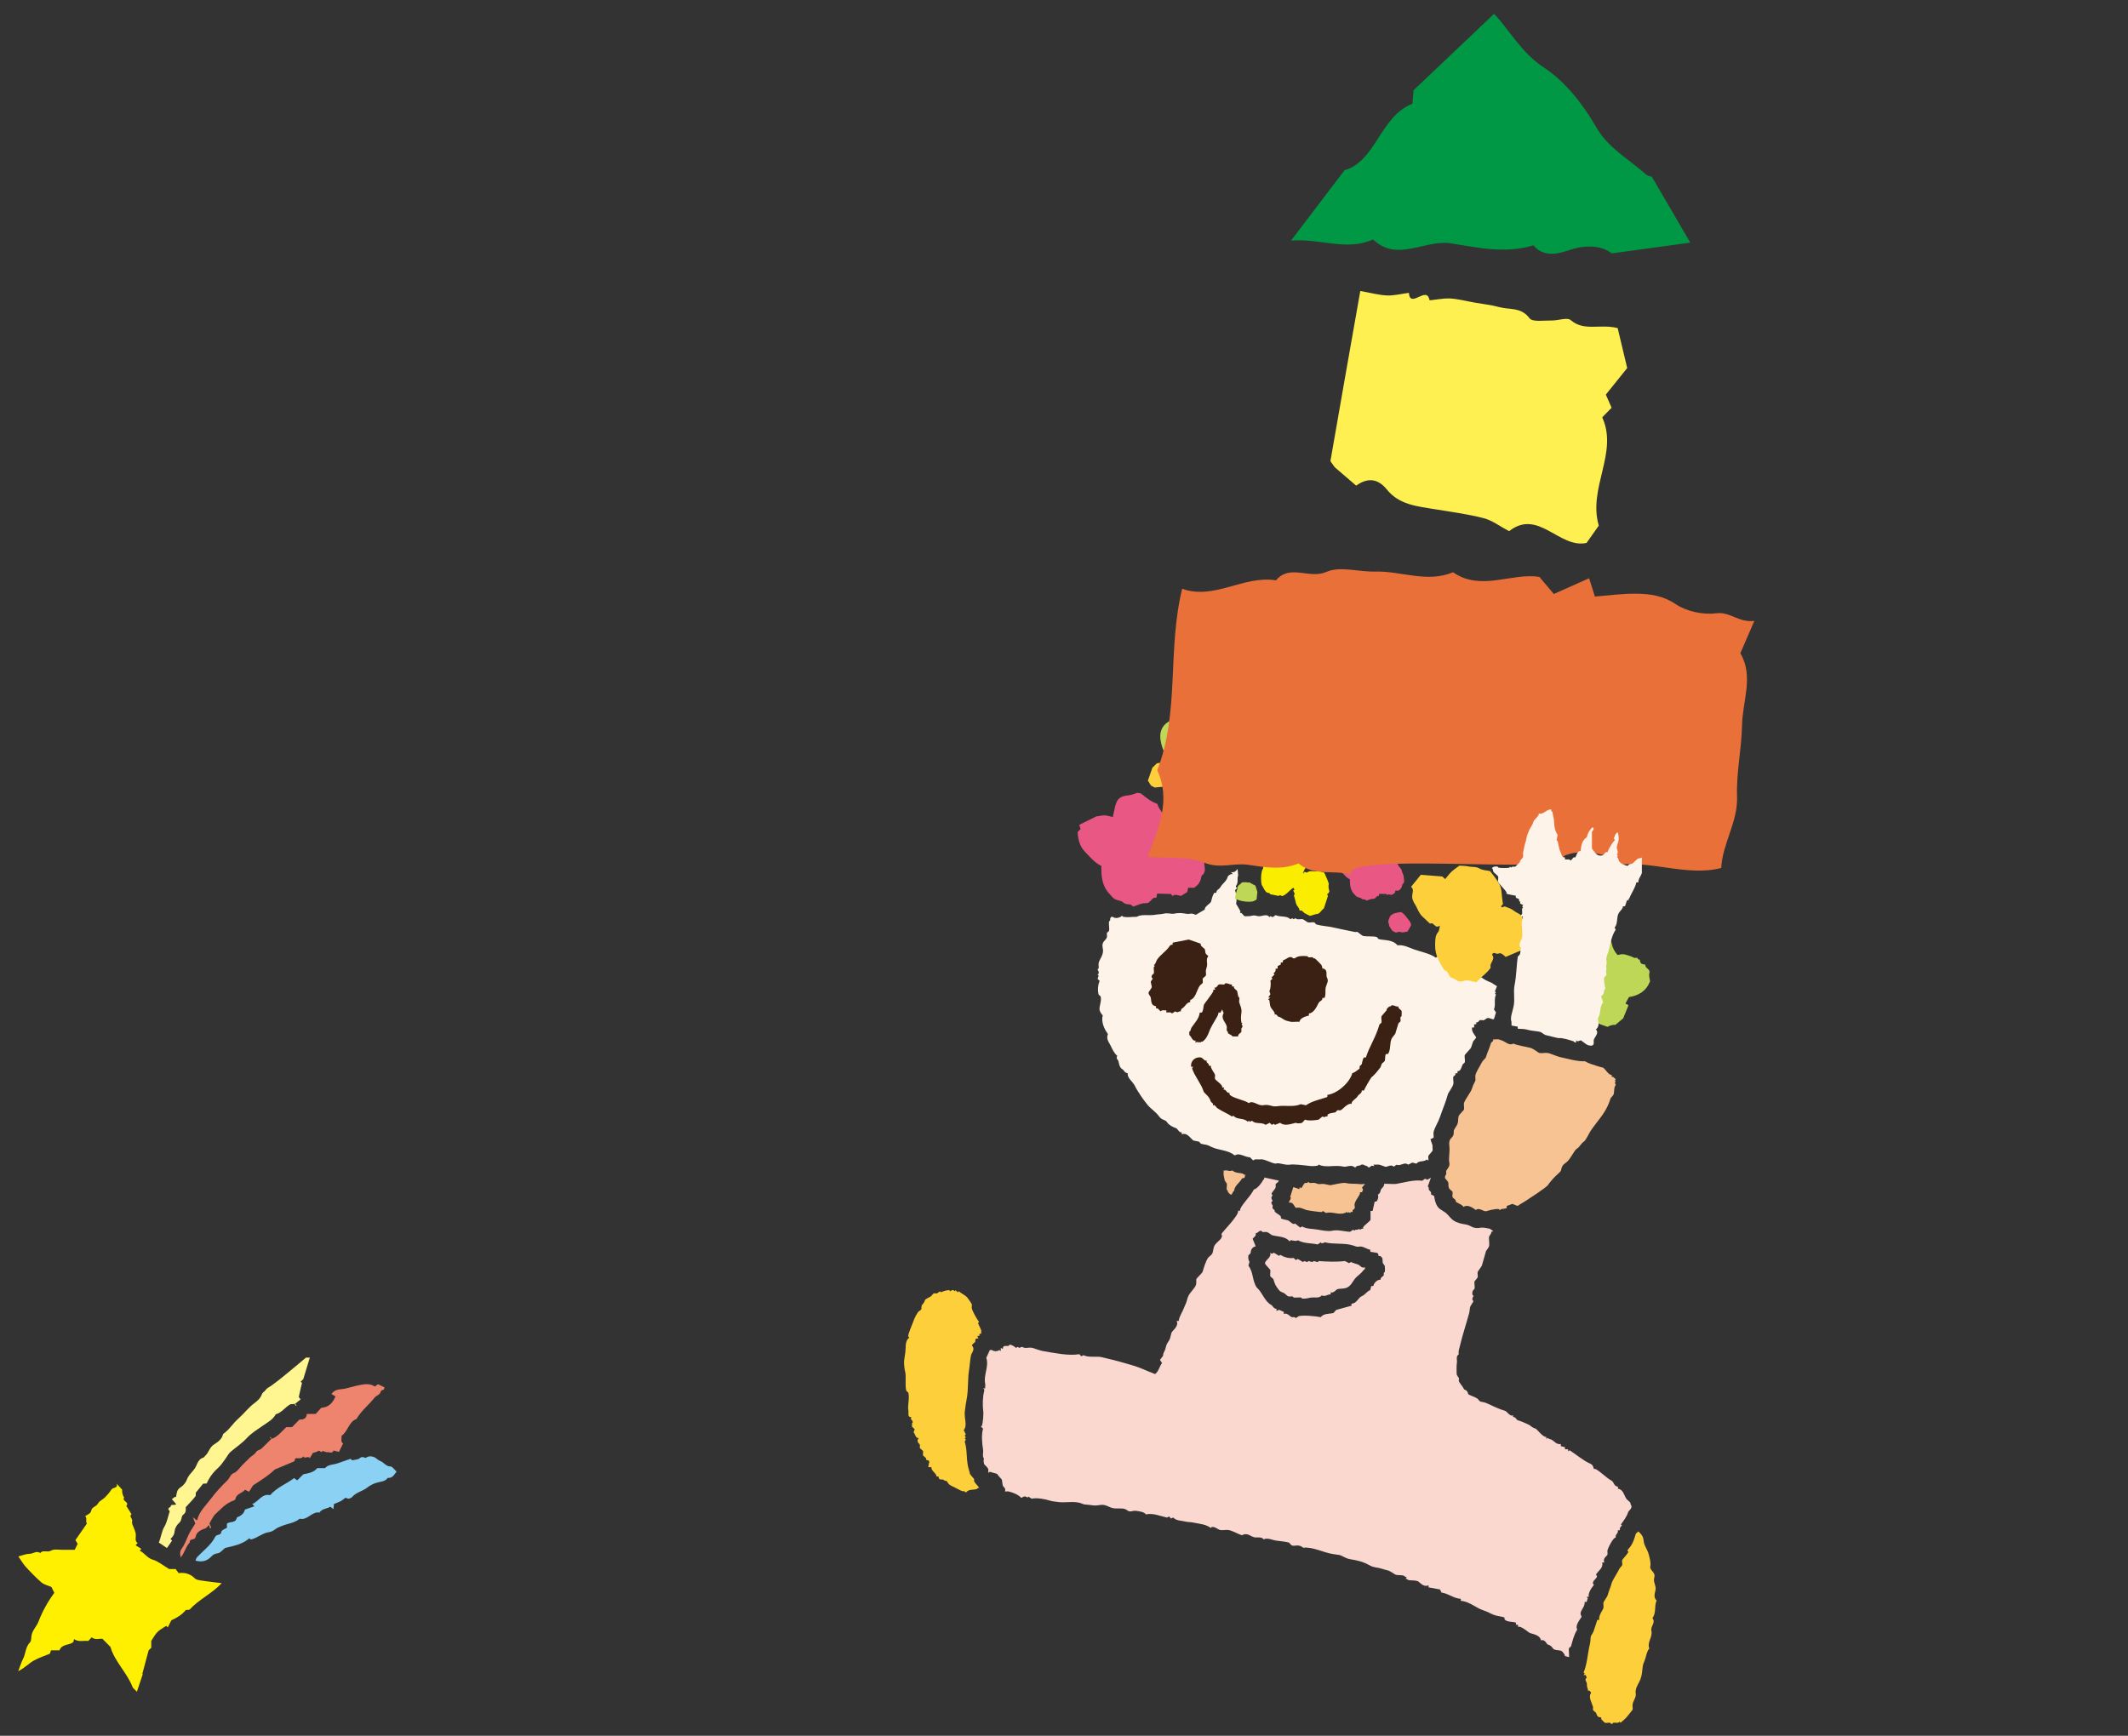 <?xml version="1.0" encoding="UTF-8"?><svg id="_レイヤー_2" xmlns="http://www.w3.org/2000/svg" viewBox="0 0 277 226"><rect x="0" y="0" width="277" height="226" fill="#333333" stroke="none"/><defs><style>.cls-1{fill:#fad8d0;}.cls-1,.cls-2,.cls-3,.cls-4,.cls-5,.cls-6,.cls-7,.cls-8,.cls-9,.cls-10,.cls-11,.cls-12,.cls-13,.cls-14,.cls-15{stroke-width:0px;}.cls-2{fill:#f7c392;}.cls-3{fill:#3b2113;}.cls-4{fill:#bed757;}.cls-5{fill:#8bd1f4;}.cls-6{fill:#ee846d;}.cls-7{fill:#fef3e8;}.cls-8{fill:#fff000;}.cls-9{fill:#fff051;}.cls-10{fill:#fff691;}.cls-11{fill:#faed00;}.cls-12{fill:#fccf3b;}.cls-13{fill:#e97038;}.cls-14{fill:#e95885;}.cls-15{fill:#009844;}</style></defs><path class="cls-7" d="M161.44,118.82s.03-.13,0-.2c-.12-.29-.39-.66-.54-.95.11-.43.08-1.19-.14-1.76l.27-.27c-.32-.23-.05-.4,0-.54.15-.47-.02-.78.14-1.08l-.07-.88c-.26.31-.44.49-.88.41l.27.27c-.22-.09-.63.16-.68.34-.19.65-.65.82-.95,1.35-.19.33-.52.3-.54.74h-.27c-.24.41-.29.71-.41,1.15-.06.23-.9.65-.81,1.02l-1.15.68c-.11.03-.34-.19-.68-.14-.19.03-.36.06-.68,0-.51-.1-1.01-.11-1.49,0-.34.08-.83-.14-1.35,0-.34.09-.71.07-1.08.14-.94.16-1.74-.12-2.44.27-.69,0-1.14.11-1.76,0-.05,0-.09-.13-.14-.14-.32.29-.9.42-1.22.14h-.14c-.26.14-.16.32-.2.47-.02.06-.13.09-.14.14-.06.35.08.92,0,1.22-.02.07-.25.2-.27.27-.04.15.04.39,0,.54-.14.51-.76.51-.54,1.49.18.81-.45,1.38-.54,1.9-.04.2.03.47,0,.68,0,.05-.14.09-.14.14,0,.04.35.47,0,.68l.14.14-.14.41.27.27c-.23.51-.28,1.22-.14,1.76.02.07.25.2.27.27.16.57-.22,1.3-.14,1.76.03.15.23.55.41.68-.22.85.17,1.76.68,2.44-.29.66.17,1.11.41,1.63.19.41.41.88.81,1.22-.23.35.07.44.14.68.08.28.13.82.47,1.02s.3.52.74.54c-.07.68.66,1.08.95,1.69.29.62,1.17,1.9,1.63,2.44.52.62,1.07.89,1.49,1.49.4.56.86.41,1.08.81.16.28.73.62,1.15.74.18.05.43.65.74.54v.27c.73-.34,1.27.73,1.56.81.18.05.49.08.68.14.08.02.2.25.27.27.66.18.61.02,1.35.41.85.44,2.17.38,2.98,1.08h.14c.52-.35,1.28.28,1.9.27l.41.41c.3-.25.62-.08.95-.14.52-.09,1.7.64,2.03.54.49-.14,1.14.27,1.9.14.33-.06,1.94.1,2.17.14.5.08.88.08,1.35,0,.05,0,.09-.13.14-.14.89.47,2.1,0,3.25.27.36.08,1.05-.35,1.49.14.22-.39.57-.16.81-.41h.27c.2.2.49.09.68.41l.41-.27.34.07-.14-.2c.24.02.51-.03.74,0,.15.02.63.22.81.27.24.07.8-.38,1.08,0l.41-.27c.45.26,1-.42,1.49,0l.54-.27.54.14c.32-.44.97-.19,1.35-.54l.2.14c.03-.19-.04-.45,0-.61.02-.07.52-.6.54-.68.05-.18-.03-.47,0-.68l-.27-.81.41-.2c.03-.23-.05-.53,0-.74.11-.53.63-1.35.81-1.9.36-1.07.79-2.04,1.08-3.11.02-.07.6-.88.68-1.22.06-.27-.07-.7,0-.95.03-.12.37-.22.27-.47h.27v-.27c.45.04.5-.55.68-.88.05-.09.25-.2.27-.27.07-.25-.07-.7,0-.95.03-.09.78-.85.81-.95.09-.3.18-.51.27-.81.01-.05.36-.39.41-.54-.27-.42-.63-.76-.54-1.29h.27v-.41h.27v-.27c.26.1.36-.24.47-.27.15-.04.38.03.54,0,.05-.01.36-.26.41-.27.35-.08.55.19.88.14l.27-.88-.27-.41c.27-.43-.03-1.33.27-1.9l-.14-.14.14-.14-.14-.14.27-.68-.74-.47c-.6-.22-1.12-.51-1.63-.95l-.14.14c-.54-.65-1.19-.75-1.9-.95-.08-.02-.54-.47-.68-.54-.84-.48-1.93-.5-2.71-1.08l-.14.14c-.87-.59-1.92-.75-2.84-1.08-.69-.25-1.36-.63-2.17-.54-.65-.78-1.74-.62-2.44-.81-.07-.02-.2-.25-.27-.27-.53-.14-1.27-.03-1.76-.14-.16-.03-.71-.54-.81-.54s.01.09-.41,0c-.85-.19-1.74-.34-2.57-.54s-1.56-.2-2.3-.41c-.07-.02-.2-.25-.27-.27-.21-.06-.58.05-.81,0-.11-.02-.56-.38-.68-.41-.3-.07-.74.13-.95-.14l-.27.14-.14-.14-.27.14c-.44-.51-1.36-.24-1.9-.54l-.41.27-.27-.14-.14.14c-.34-.54-1.05-.03-1.49-.14-.65-.15-.51-.08-1.08,0-.14.02-.57.03-.68,0-.09-.02-.28-.34-.41-.41-.06-.04-.18.03-.2,0Z"/><path class="cls-3" d="M182.03,131.01c-.11.28.36.46.41.61.03.11.02.54,0,.68,0,.05-.13.08-.14.14-.03.16.04.4,0,.54-.02.07-.25.2-.27.27-.13.45-.28.9-.41,1.35-.01.05-.45.48-.54.81-.18.6-.05,1.29-.41,1.83h-.27c-.14.26-.07.65-.14.88-.02.08-.32.28-.41.41-.04.06-.1.36-.14.41-.27.38-.91,1.15-1.15,1.29-.1.06-.93,1.5-1.02,1.76h-.27c-.03.44-.36.41-.54.74s-.84.6-.81,1.02c-.47-.2-1.19.75-1.42.81-.12.03-.29-.03-.41,0-.07.02-.2.25-.27.27-.29.08-.87.09-1.02.34-.04.06.03.18,0,.2-.02.02-.13-.03-.2,0-.44.19-.31,0-.41,0-.1,0-.51.4-.54.41-.34.09-1.49.18-1.76,0-.05,0-.29.34-.41.41-.14.09-.69.1-.81,0-.6.15-1.5.48-2.03,0l-.68.27-.14-.14-.27.14-.27-.27-.54.27c-.49-.39-1.36-.05-1.76-.54l-.27.14-.14-.14-.14.14c-.58-.57-1.39-.2-1.9-.81l-.14.14c-.61-.42-1.28-.67-1.9-1.08-.14-.09-.27-.33-.41-.41-.06-.04-.18.03-.2,0s.04-.14,0-.2c-.05-.09-.25-.2-.27-.27-.22-.78-.85-1.03-.95-1.35-.26-.91-1.2-2.01-1.49-2.98l.14-.2h-.27c-.09-.76.53-1.33,1.29-1.22.2.08.38.32.54.41.06.04.18-.03.2,0s-.04.14,0,.2c.09.16.35.21.27.47h.27c-.05.34.49.98.54,1.15.04.15-.04.39,0,.54.07.25,1.03.76.95,1.15h.27l-.14.27c.3-.08.41.29.61.41.06.04.18-.03.2,0s-.04.14,0,.2c.27.48,2,.75,2.51,1.15.58-.42,1.19.4,1.9.27.83-.15,1.04.24,1.76.14,1.11-.17,2.13.15,3.11-.27l.68.14c.8-.57,1.89-.76,2.78-1.08v-.27c1.33-.18,2.92-1.61,3.25-2.84.17.02.93-.55.95-.61.02-.08-.02-.19,0-.27.02-.08.25-.2.27-.27.09-.31.1-.57.27-.88h.27c.49-1.52,1.31-2.64,1.76-4.27.02-.07.25-.2.27-.27.06-.21-.06-.6,0-.81.01-.05.57-.66.68-.81.02-.03-.02-.11,0-.14.06-.08.26-.29.34-.34.03-.02.09.02.14,0,.06-.03.09-.12.14-.14.35-.08.55.19.88.14Z"/><path class="cls-3" d="M156.3,122.88c-.11.31.49.57.54.74.09.32-.04.54.41.81v.14c-.29.27-.05.85-.14,1.22-.04.17-.11.4-.14.54-.03.2.05.5,0,.68-.03.1-.38.31-.41.41-.04.15.04.39,0,.54-.02.08-.32.28-.41.41-.38.58-.52,1.63-1.22,1.83v.27c-.52.07-.66.61-1.02.81-.25.14-.19.39-.2.41-.02.02-.13-.03-.2,0-.25.11-.17.17-.54,0l-.41.27c-.17-.23-.47-.11-.74-.14v-.27c-.27.02-.58-.09-.74.14-.2-.17-.33-.46-.61-.41v-.27c-.69-.07-.58-.68-.68-1.15-.03-.16-.35-.39-.27-.68.01-.05.38-.48.41-.68l-.14-.68.27-.41s-.12-.08-.14-.14c-.1-.34.24-.43.27-.54.06-.21-.04-.57,0-.81.01-.09.26-.1,0-.27.27-.14.28-.49.41-.68.47-.7,1.21-1.11,1.63-1.76.1-.15.23-.24.41-.2v-.27l2.1-.41,1.56.54Z"/><path class="cls-3" d="M172.14,126.13s.14-.04.2,0c.47.26.28.62.34,1.02.02.11.2.3.14.68-.03.14-.26.69-.27.81-.06.45.06.87-.14,1.29h-.27c0,.43-.34.31-.54.74-.23.49-.64,1.25-1.22,1.29v.27c-.42.09-1.18.32-1.22.81-.37-.04-.8.05-1.15,0-.03,0-.45-.11-.54-.14-.42-.12-.6-.4-1.08-.54-.07-.02-.18-.22-.27-.27-.06-.04-.18.03-.2,0-.02-.02.03-.13,0-.2-.12-.28-.44-.56-.54-.81-.09-.21-.09-.58-.14-.81,0-.05-.2-.14-.14-.2l.27-.14-.27-.07.27-.41-.14-.41c.2-.33.21-1.09.14-1.35l.27-.27-.14-.14.41-.41-.14-.14c.22-.18.32-.31.27-.61h.27v-.34l.41-.2v-.27h.27c-.07-.34.18-.32.34-.41.27-.15.46-.35.81-.27.05.01.14.21.41.14.38-.34,1.12-.33,1.63-.27.05,0,.08.13.14.14.17.03.39-.03.54,0,.05.01.08.11.14.14.04.02.11-.02.14,0,.1.06.82.78.88.88s.12.46.14.47Z"/><path class="cls-3" d="M160.36,128.17v.27h.27c-.11.28.36.45.41.61.05.18.08.5.14.68.02.07.21.14.14.41-.15.51.4.96.27,1.76-.05.31-.09.7,0,1.22.01.09.26.1,0,.27.33.23.02.43,0,.54-.03.12.03.29,0,.41-.04.15-.52.33-.41.61h-.74c-.14-.24-.48-.26-.61-.47-.02-.03.02-.09,0-.14-.03-.06-.12-.09-.14-.14-.04-.16.03-.38,0-.54-.13-.6-.83-.98-.41-1.76l-.2-.47-.2.41h-.27c0,.13-.08.37-.14.47-.36.65-.83,1.33-1.08,2.03-.17.47-.44,1.01-.88,1.29-.03.02-.09-.02-.14,0-.12.05-.09.24-.27,0l-.14.14-.14-.14-.2.14v-.27c-.45.03-.5-.5-.81-.74v-.41c.01-.05.11-.08.14-.14.03-.09.1-.35.14-.41.44-.66.97-1.12,1.08-1.96h.27c.22-.32.18-.67.27-1.02.04-.13,1.05-1.36,1.22-1.76.03-.07-.02-.18,0-.2h.27l-.14-.27c.28.11.46-.36.61-.41.17-.05.47.03.68,0,.05,0,.08-.12.14-.14.34-.08.55.19.88.14Z"/><path class="cls-2" d="M209.79,139.95c-.39.08-.9-.88-1.15-.95-.2-.05-.31-.06-.54-.14-.56-.19-1.31-.37-1.76-.68-1.08.04-2.16-.31-3.25-.54-.51-.11-1.2-.47-1.63-.54-.32-.05-.81.07-1.08,0-.19-.05-.72-.55-1.22-.68-.73-.18-1.48-.26-2.17-.54-.55.3-.91-.19-1.49-.41-.07-.03-.38-.13-.41-.14-.22-.04-.51.03-.74,0,.1.26-.24.36-.27.47-.19.68-.46,1.17-.68,1.9-.02.08-.41.39-.54.68-.21.45-.71,1.14-.81,1.63-.04.2.04.48,0,.68-.04.16-.29.52-.41.95-.18.64-1,1.55-1.08,2.03-.04.24.06.6,0,.81-.02.06-.64.68-.68.81-.17.6.09.77-.41,1.49-.38.56-.16.44-.27.95s-.68.4-.54,1.49c.1.82-.14,1.58,0,2.17.12.51-.35.87-.41,1.08-.03.11.03.29,0,.41-.02.09-.22.22-.14.54.01.04.37.39.41.54.06.27-.04.52.14.81.08.13.38.32.41.41.05.18-.05.5,0,.68.02.08.32.28.41.41.02.03-.02.1,0,.14.17.27.82.36,1.02.74.5-.37,1.16.07,1.63.41.31-.42,1.03.24,1.35.14.39-.12,1.19-.34,1.63-.27.05,0,.09.14.14.14s.08-.13.14-.14c.26-.04.49-.04.74-.14v-.27l.74-.27.68.27c.37-.28.69-.41,1.08-.68.53-.37,2.71-1.73,2.91-2.1.11-.2.33-.41.54-.68s1.06-1.01,1.08-1.08c.17-.63.2-.77.74-1.15.51-.36,1.01-1.56,1.35-1.76.38-.22.57-.73.95-.95.2-.12.68-1.12.88-1.42,1.04-1.52,2.04-2.38,2.57-4.2.01-.05.37-.39.41-.54.08-.38.01-.91.27-1.22l-.14-.27.14-.14-.14-.14.14-.14c-.18-.16-.28-.39-.54-.34v-.27Z"/><path class="cls-2" d="M162.12,152.95c-.22.07-.27-.12-.34-.14-.41-.12-.98-.05-1.35-.41-.39.11-.41.06-.68,0-.13-.03-.32.02-.47,0,.02.2-.03.42,0,.61.03.17.09.47.14.68,0,.05.26.36.27.41.05.23-.05.58,0,.81.01.05.11.08.14.14.02.04-.02.11,0,.14.03.06.29.32.34.34.25.12.25-.41.47-.47.06-.67.72-1.08.95-1.49.14-.25.39-.19.41-.2.02-.01.02-.29.14-.41Z"/><path class="cls-2" d="M177.69,154.17c-.24-.03-.52.04-.74,0-.5-.08-1.08.02-1.76-.14-.37-.09-1.56.21-1.9.27s-.82-.22-1.35-.14c-.42.07-.47-.08-.81-.14-.21-.03-.47.03-.68,0-.05,0-.09-.14-.14-.14s-.08.12-.14.14c-.08.02-.19-.02-.27,0-.21.06-.43.68-.54.68l-.2-.14v.27l-.81-.27-.41,1.29c.29.11-.26.62-.14.74.52-.1.59.36.88.68.56-.12.92.12,1.35.27.24.08,1.91.3,2.03.27.06-.02.09-.13.14-.14l.41.27c.83-.28,1.83.43,2.71-.14l.14.14.14-.14c.18.25.16.04.27,0,.08-.03.18.02.2,0,.03-.03-.04-.14,0-.2.1-.17.37-.21.27-.54-.15-.51.46-1.1.68-1.63.03-.07-.02-.18,0-.2h.27l.14-.34-.14-.27.41-.47Z"/><path class="cls-1" d="M212.23,195.81s.02-.11,0-.14c-.11-.18-.42-.36-.54-.54-.28-.43-.41-1.23-1.08-1.29v-.27c-.58-.06-.46-.58-.88-.81-.67-.37-1.31-1.09-2.03-1.49-.06-.04-.18.03-.2,0-.11-.11-.07-.51-.47-.68-.88-.37-1.94-1.27-2.71-1.76l-.2.14v-.27h-.41v-.27l-.54-.14v-.27c-.55.07-.79-.3-1.15-.54-.12-.08-.44-.1-.54-.27l-.2.14v-.27c-.45.09-1.2-1.02-1.42-1.08-.53-.15-.52-.35-.95-.54-.42-.19-.89-.41-1.35-.54-.15-.04-.33-.51-.61-.41v-.27c-.29.33-.82-.49-1.02-.54-.83-.23-1.56-.61-2.3-.95-.45-.21-.54-.16-.95-.27-.08-.02-.28-.32-.41-.41-.21-.14-1.05-.44-1.15-.54-.02-.02-.03-.37-.34-.54-.21-.12-.11.07-.34-.34-.14-.24-.49-.64-.54-.81-.03-.11.03-.29,0-.41-.02-.06-.26-.36-.27-.41-.04-.19-.04-1.31,0-1.49.11-.49-.2-.85.27-1.22-.11-.28.04-.68.14-1.08.34-1.43.84-2.92,1.22-4.33.06-.23.03-.54.14-.81.06-.14.41-.64.41-.68-.35-.21,0-.64,0-.68,0-.05-.13-.08-.14-.14-.1-.62.22-.64.27-.81.07-.24-.07-.7,0-.95.01-.04.37-.39.41-.54.04-.2-.05-.5,0-.68.02-.07.52-.74.54-.81.18-.63.36-1.25.54-1.9.01-.04.37-.47.41-.68.06-.36-.07-.88,0-1.22.03-.13.35-.4.27-.61l.27-.07c-.09-.1-.38-.31-.47-.34-.22-.06-.88-.17-1.08-.14-1.19.22-1.23-.27-2.03-.41-.6-.1-1.08-.18-1.63-.54-.3-.2-.64-.69-.95-.95-.18-.15-.62-.4-.81-.54-.5-.38-.65-1.15-.74-1.69l-.41-.2c.14-.35-.24-.49-.27-.61-.04-.13.07-.3-.14-.41l.41-1.15-.47.27-.27-.14-.41.27c-1.02-.17-2.32.23-3.39.41-.28.05-1.5-.06-1.56,0,.1.27-.37.63-.41.74-.09.3-.06.44-.41.68.15.12.01.76-.2.88-.06.04-.18-.03-.2,0l-.27,1.22h-.27v1.15c-.04.16-.81.71-.95.95-.04.06.03.18,0,.2-.01.01-.27-.04-.34.14-.33-.17-.28-.03-.41,0-.14.04-.29-.07-.41.14l-.14-.14-.41.27c-.55,0-1.65-.31-2.3-.14-.49.13-1.47-.06-1.9-.14-.69-.12-1.46-.07-2.03-.41l-.27.14-.68-.54c-.23.29-.66-.33-.95-.41-.19-.05-.74-.13-.88-.27-.03-.03.04-.14,0-.2-.15-.27-.59-.38-.81-.68-.02-.03.02-.1,0-.14-.06-.09-.25-.21-.27-.27-.03-.11.03-.28,0-.41-.01-.05-.21-.14-.14-.41.02-.06.14-.09.14-.14,0-.04-.35-.47,0-.68l-.14-.27c.11-.24.48-.6.54-.81.03-.12-.03-.29,0-.41.03-.11.4-.29.41-.47l-1.9-.41c.06.22-.08.23-.14.34-.23.41-.63.94-1.02,1.15-.21.12-.11-.07-.34.34-.43.76-1.31,1.55-1.63,2.3-.03.07.02.18,0,.2h-.27c.16.6-2.17,2.85-2.17,3.05.3.53-.49.91-.81,1.35-.32.44-.2.88-.41,1.22-.11.18-.42.36-.54.54-.28.42-.54,1.27-.68,1.76-.05.2-.79.86-.81.95-.08.28.07.6-.14.95-.4.67-.89.95-1.08,1.76-.12.52-.24.62-.41,1.08-.22.61-.6,1.04-.68,1.69h-.27c.34.71-.59,1.26-.68,1.56-.21.74-.08.67-.54,1.35-.15.23-.2.61-.27.81-.08.22-.3.52-.27.81l-.41.54.27.41c-.35.46-.43,1.06-.88,1.42-.08.02-.28-.09-.41-.14-.66-.24-1.36-.59-2.03-.81-.74-.25-1.52-.45-2.3-.68-.72-.2-1.6-.39-2.17-.54-.72-.19-1.68.09-2.44-.27l-.27.14-.27-.27c-1.45.23-3.1-.14-4.74-.41-.41-.07-.95-.3-1.35-.41-.5-.13-.92.16-1.35-.14l-.41.14-.14-.14-.27.14c-.15-.19-.48-.35-.68-.41-.18-.05-.22.12-.27.14-.33.07-.76-.15-.74.41l-.27-.14v.41l-.2-.14c-.2.21-.75.21-.95,0h-.27l-.47,1.02c.39,1.1-.39,2.26-.14,3.39.04.17-.03.42,0,.61l-.27-.07c.13.09.18.25.14.41-.21.69-.21,1.97-.14,2.44.09.54-.03,1.64-.14,2.03-.01.06-.14.09-.14.14l.27.27c-.23.79-.13,1.95,0,2.71.07.39-.14.94.14,1.22-.12.05-.05.5,0,.68.02.08.49.44.54.68.03.13-.02.32,0,.47l.2-.14.95.27c.06.17.59.68.61.74.06.21.07.57.14.81.04.13.44.32.27.74.15.02.33-.03.47,0,.48.1,1.28.42,1.63.81h.14c.16-.21.52-.21.68,0l.14-.14.41.27c.69-.14,1.7.03,2.44.27.27.09.49.08.81.14,1.15.21,2.36-.21,3.39.27.27.13.64.08.95.14.61.1.82.08,1.35,0,.72-.11,1.09.3,1.63.41.58.12,1.14-.05,1.63.14.26.1.4.37.81.27.39-.09.56-.08.95,0,.39.08.6.08.95.41.82-.21,1.76.19,2.71.41l.27-.14.27.27.27-.14c.41.45,1.07.39,1.63.54.27.07.63.04,1.08.14.7.14,1.62.22,2.17.68.32-.39.94.21,1.22.27.3.07.76-.05,1.08,0,.54.08,1.21.51,1.76.68.76-.39,1.11.16,1.63.27.38.08.88-.13,1.22.27.43-.25,1.12.07,1.49.14.58.1,1.22.12,1.76.27.2.06.23.51.81.41.33-.06.71-.05,1.08.27,1.22-.14,2.47.57,3.79.81.3.06.67.08.95.14.27.06.81.45,1.35.54,1,.16,1.67.31,2.57.81.57.32,1.02.25,1.49.41.33.11.6.18.95.27.22.06.86.52.95.54.27.08.73,0,1.08.14.08.03.12.21.34.14l-.14.27c.22-.07.29.13.34.14.41.07.78,0,1.22.14.24.07.72.85,1.42.54v.27l1.49.27.2.41c.9.11,1.58.77,2.51.81v.27c1.07.04,1.93.9,2.91,1.22.67.21,1.07.52,1.63.68.21.06,1.08.2,1.15.27.03.03-.04.14,0,.2.24.43,1.11.3,1.49.47v.27h.27v.27c.46-.14,1.36.75,1.56.81.54.16,1.33.31,1.42.95.53-.19.76.51.88.54.71.2.5.54.95.68.2.06.58.07.81.14.1.03.55.52.47.68l.54.14c.06-.07-.06-.93,0-1.15.02-.07.25-.2.27-.27.22-.76.37-1.49.81-2.17-.3-.5.25-1.15.54-1.62v-.14c-.43-.58.55-1.14.41-1.83h.27l.14-.47-.14-.2h.27c.01-.11-.02-.25,0-.34.13-.5.36-.8.68-1.22-.41-.39.25-.69.41-1.08l-.14-.27c.34-.53.96-.85.81-1.56h.27c-.24-.57.36-.84.41-1.02.04-.15-.03-.38,0-.54.07-.34.74-1.7,1.08-1.69-.1-.44.37-.51.27-.95h.27c-.05-.3.05-.43.27-.61l-.14-.14c.38-.52.78-1.05.95-1.63.01-.05.36-.39.41-.54.07-.31-.06-.38-.14-.54ZM180.27,165.61s-.12.08-.14.14c-.03.08.02.19,0,.27-.04.15-.51.33-.41.61-.41-.07-.91.44-.95.81h-.27l-.14.54c-.44.14-.61.59-1.15.81-.37.16-.65.96-1.29.95v.27c-.65.16-1.29.36-1.96.54-.1.03-.31.38-.41.41-.47.13-1.24.02-1.63.54-.63-.13-2.18-.28-2.84-.14-.03,0-.33.21-.41.27-.13-.23-.36-.09-.54-.14-.18-.05-.57-.61-1.02-.41v-.27l-.61-.27-.34.14v-.27c-.44-.03-.41-.36-.74-.54-.81-.45-1.15-1.67-1.83-2.23-.61-.92-.41-1.96-1.08-2.84l.14-.54c-.17-.12-.19-.61-.14-.81.02-.07.25-.2.27-.27.04-.15.04-.39.14-.54.1-.17.35-.38.54-.34l-.41-1.02c.24-.24.49-.37.41-.74.32.06.39-.38.74-.27.06.02.09.13.14.14.16.03.38-.03.54,0,.21.04.64.39.68.41.78.22,1.76.13,2.3.81.04,0,.08-.12.14-.14.17-.05.62.2.95,0,.8.45,1.8.35,2.57.54l.41-.27.14.14.41-.14c1.14.29,2.54.04,3.66.41.4.13.46.2.81.14.47-.08.97.34,1.42.41v.27l.88.14c.22.08.19.39.2.41.03.03.14-.04.2,0,.45.25.27.55.34.88,0,.05.26.36.27.41.03.15.03.66,0,.81Z"/><path class="cls-1" d="M176.95,164.73c-.37-.2-.77-.23-1.08-.41l-.27.14-.54-.27c-1.04.13-2.35.09-3.39,0l-.14.14-.54-.14-.14.14-.54-.14-.14.14-.41-.14-.14.14-.68-.41-.27.14-.27-.27c-.68.08-1.23-.1-1.76-.41l-.14.14-.68-.41-.27.14-.2-.14c.14.61-.47.81-.68,1.29v.14c.08.16.66.75.68.81.06.21-.06.6,0,.81.03.1.38.31.41.41.2.67.27.82.68,1.35.26.34.47.31.74.47.12.07.38.37.54.41.16.03.38-.03.54,0,.05,0,.09.13.14.14.3.04.64-.03.95,0,.05,0,.09.13.14.14.53.05.86-.1,1.22-.14.48-.05.97.13,1.35-.27.48.2.66-.14,1.15-.14v-.27c.35.17.74-.37.88-.41.26-.07.79-.05,1.08-.14.61-.17.86-.77,1.15-1.15.34-.45.79-.67,1.08-1.08.11-.16.34-.21.27-.47-.46.13-.52-.15-.74-.27Z"/><path class="cls-12" d="M127.72,173.67c-.02-.15.03-.34,0-.47s-.41-.87-.41-.95l.14-.14c-.3-.34-.86-1.38-.95-1.76-.03-.16.04-.38,0-.54-.01-.05-.47-.73-.54-.81-.36-.44-.77-.52-1.15-.88l-.14.14-.27-.27c-.18.26-.17.03-.27,0-.27-.08-.38.14-.41.14-.05,0-.08-.13-.14-.14-.27-.05-.85.14-1.08.27-.14-.27-.37.09-.54.14-.12.03-.29-.03-.41,0-.08.02-.28.32-.41.41s-.7.33-.74.47c-.13.45-.38.58-.41.68-.12.44.09.5-.34.74-.24.14-.65.99-.74,1.29-.13.4-.76,1.74-.68,2.03.02.06.14.09.14.14-.64.44-.42,1.36-.54,2.03-.07.39-.09.65-.14.95s.06,1.25.14,1.49c.15.47-.05,1.78.14,2.44.02.07.25.2.27.27.19.7-.13,1.72,0,2.3.08.36-.19.89.41.88-.29.32.25.35.14.74-.02.06-.14.09-.14.14l.14.14-.14.14.41.41-.14.41c.26.26.23.79.68.74-.42.49.09.71.14.88.03.12-.03.29,0,.41.03.1.38.31.41.41.04.15-.04.39,0,.54.02.09.34.28.41.41.04.06-.03.18,0,.2.02.02.32-.01.41.2l-.14.74h.41c-.03.53.63.74.68,1.22h.27c-.03.51.34.33.61.41.06.02.18.23.41.14.3.52.45.59.95.81.32.15.75.41,1.08.54.11.04.3-.07.41.14h.14c.3-.41.92-.28,1.35-.41.07-.02.12-.21.34-.14-.22-.34-.51-.54-.68-.88-.03-.06.03-.18,0-.27-.02-.08-.52-.6-.54-.68-.05-.19-.06-.32-.14-.54-.39-1.22-.16-2.5-.54-3.66l.14-.27-.14-.14.14-.14-.14-.27.14-.14-.27-.54c.51-.61.04-1.5.14-2.44.06-.58.18-1.28.27-1.76.19-1.05.11-2.56.27-3.52.11-.66.13-1.39.27-2.03.06-.29.58-.8.14-1.22v-.14c.08-.12.38-.32.41-.41.04-.14-.07-.26.14-.41h.27l-.14-.34h.27v-.27h.27Z"/><path class="cls-12" d="M208.44,223.64s-.04.14,0,.2c.03.06.44.47.47.47.18.05.48-.04.68,0,.05.01.08.12.14.14.18.05.22-.12.27-.14.27-.06.63.12.81-.14l.14.14c.41-.36.7-.58,1.02-1.02.1-.13.53-.63.54-.68.05-.17-.03-.47,0-.68.1-.58.51-.91.41-1.49-.08-.44.21-1,.41-1.35.62-1.15.3-1.87.68-2.71.29-.63.28-1.24.68-1.76-.32-.8.46-1.44.27-2.3-.13-.6.61-1.05.14-1.63.54-.78.19-1.47.54-2.3-.58-.56-.03-1.2-.14-1.76-.12-.64-.3-.65-.14-1.35.13-.56-.68-.88-.54-1.35.11-.39-.11-1.24-.27-1.76-.1-.3-.49-.99-.54-1.22-.11-.52-.03-.73-.41-1.22-.09-.12-.24-.22-.34-.34-.07.1-.32.26-.34.34-.19.65-.31,1.07-.68,1.63-.11.16-.31.33-.41.54l.14.14c-.06.24-.79,1.01-.81,1.08-.05.18.05.5,0,.68-.01.04-.3.31-.41.54-.19.41-.86,1.43-.95,1.76-.16.59-.38,1.04-.54,1.63-.06.21-.5.75-.54.95s.05.5,0,.68c-.07.27-.69,1.03-.54,1.56h-.27c-.11.46-.32.95-.41,1.29-.11.42-.38.7-.41.81-.08.28-.03.67-.14,1.08-.3,1.21-.33,2.52-.81,3.66l.14.14-.14.2h.27l.14.34c-.35.23-.02.57,0,.68.05.36-.03.42.14.81.03.07-.02.18,0,.2.03.03.14-.04.2,0,.07.04.13.15.2.2v.14c-.37.5.14,1.27.27,1.76.03.12-.03.29,0,.41.03.1.38.31.41.41.22.75.5.43.68.61Z"/><path class="cls-14" d="M195.53,98.75c-.08-.23-.15-.41-.22-.63,1-.5,1.96-.97,2.74-1.36.59-.08,1.01-.19,1.41-.17.42.02.83.17,1.25.26.14-.64.25-1.13.36-1.61.33-1.4.8-1.76,2.29-1.91.41-.04.8-.23,1.3-.38.15.03.49.01.68.17.76.63,1.53,1.23,2.47,1.57.07.03.13.16.16.25.2.67.8,1.11.96,1.83.15.7.5,1.37.8,2.16.49,0,1.07-.02,1.63-.03.09.12.18.25.2.29.35-.01.62-.02.88-.03,0,.3,0,.45-.01.66.39.09.76.17,1.2.27.06.85,1.02,1.11,1.17,1.98.12.71.63,1.38.64,2.06,0,.71.43,1.6-.44,2.17-.1.84-.47,1.52-1.23,1.96-.3-.01-.61-.02-.91-.03-.06.28-.11.49-.16.71-.33.21-.66.42-.96.61-.49,0-.96-.4-1.41.05-.1-.14-.19-.27-.24-.34-.79-.02-1.51-.04-2.23-.06l-.15.69c-.79-.22-.85.92-1.7.85-.67-.05-1.38.36-2.05.56-.36-.63-1.07-.17-1.55-.67-.36-.38-1.22-.29-1.68-.79-.43-.47-.9-.93-1.2-1.48-.29-.53-.47-1.16-.57-1.76-.1-.61-.06-1.24-.08-1.86-1.06-.49-1.61-1.22-2.58-2.22-.93-.96-.9-3.6-.74-3.77Z"/><path class="cls-14" d="M140.66,107.91c-.07-.19-.12-.33-.18-.51.81-.4,1.59-.79,2.22-1.1.48-.06.81-.15,1.14-.13.34.02.67.14,1.01.21.12-.52.2-.91.29-1.3.27-1.13.64-1.42,1.85-1.54.33-.03.64-.18,1.05-.31.12.03.39,0,.55.14.62.51,1.23,1,2,1.27.06.02.1.13.13.21.16.54.65.9.77,1.48.12.57.4,1.1.65,1.74.4,0,.86-.02,1.32-.03.07.1.14.2.16.23.28,0,.5-.02.71-.02,0,.24,0,.37-.01.53.32.07.61.14.97.22.05.69.82.9.94,1.6.1.57.51,1.11.52,1.67,0,.57.34,1.29-.35,1.75-.08.68-.38,1.23-.99,1.58-.25,0-.5-.02-.74-.02l-.13.57c-.26.17-.53.34-.78.49-.39,0-.78-.32-1.14.04-.08-.11-.15-.22-.19-.28-.63-.02-1.22-.03-1.8-.05-.04.19-.08.36-.12.56-.64-.18-.68.74-1.37.69-.54-.04-1.11.29-1.66.45-.29-.51-.87-.14-1.26-.54-.29-.31-.99-.23-1.36-.64-.35-.38-.73-.75-.97-1.2-.24-.43-.38-.94-.46-1.43-.08-.49-.05-1-.07-1.5-.86-.4-1.3-.99-2.09-1.79-.75-.77-.93-1.64-1-2.6.14-.15.28-.31.4-.44Z"/><path class="cls-14" d="M174.29,111.95c-.04-.1-.06-.17-.09-.27.42-.21.83-.41,1.16-.57.25-.03.42-.08.6-.07.18,0,.35.07.53.11.06-.27.1-.48.15-.68.14-.59.34-.74.97-.81.17-.02.34-.1.55-.16.06.01.21,0,.29.07.32.27.64.52,1.04.66.03.01.05.07.07.11.09.28.34.47.41.77.06.3.21.58.34.91.21,0,.45,0,.69-.01.04.05.08.11.09.12.15,0,.26,0,.37-.01,0,.13,0,.19,0,.28.17.04.32.07.51.11.03.36.43.47.49.84.05.3.27.58.27.87,0,.3.18.68-.18.92-.04.36-.2.64-.52.83-.13,0-.26,0-.39-.01l-.07.3c-.14.09-.28.18-.41.26-.21,0-.41-.17-.59.02-.04-.06-.08-.11-.1-.14-.33,0-.64-.02-.94-.02l-.07.29c-.34-.09-.36.39-.72.36-.28-.02-.58.15-.87.24-.15-.27-.45-.07-.66-.28-.15-.16-.52-.12-.71-.33-.18-.2-.38-.39-.51-.63-.12-.23-.2-.49-.24-.75-.04-.26-.03-.52-.03-.79-.45-.21-.68-.52-1.09-.94-.39-.4-.48-.86-.52-1.36.07-.08.15-.16.21-.23Z"/><path class="cls-12" d="M184.96,113.9c.9.07,1.83.15,2.78.22.1.09.24.21.38.34.29-.34.51-.66.78-.92.28-.27.61-.49,1.06-.83.3.02.78.01,1.23.11.46.1.93-.02,1.39.26.4.24.94.24,1.38.34,1.85,2.29,1.31,2.04,1.68,4.3-.1.1-.18.19-.26.28.04.05.07.09.11.14.18-.05.36-.11.39-.12.35.14.61.22.84.34.2.1.38.25.57.38.23.14.49.24.68.42.14.14.14.44.3.54.25.18.37.36.39.68.01.17.31.31.36.5.07.23.02.5.02.75-.07.04-.13.09-.19.12.06.14.13.29.11.26-.23.59-.41,1.02-.63,1.59-.71.3-1.54.66-2.33.99-.35-.25-.56-.61-.99-.42-.26.11-.6-.34-.79.12.05.1.13.21.15.32.07.5-.5.85-.33,1.38-.47.72-1.2,1.18-1.87,1.89-.51-.07-1.18-.36-1.65-.16-.76.31-1.08-.36-1.64-.43-.36-.25-.33-.86-.86-.96-.63-1.01-1.25-1.98-1.21-3.28.02-.65-.03-1.21.42-1.74.13-.16.12-.45.2-.8-.67.51-.77-.55-1.28-.24-.33-.31-.65-.62-.98-.92-.39-.36-.57-.81-.8-1.28-.19-.39-.46-.67-.54-1.18-.08-.51.32-1.04-.15-1.43.44-.54.83-1.01,1.27-1.56Z"/><path class="cls-4" d="M201.15,122.27c.22-.1.39-.3.51-.41.89.27,1.72.25,2.41.82.16-.73.31-1.39.45-2.02.43-.16.94-.77.9-.83-.02.01-.03.02-.04.02.31-.59.91-.11,1.25-.45.1.15.16.24.23.34.3.09.79.2.68.27.21.12.44.19.59.35.31.32.65.65.83,1.04.19.44.61.7.76,1.15.03.09.05.19.07.29.11.55.35,1.03.77,1.51.2-.04.43-.12.65-.11.25,0,.49.08.73.16.26.08.52.17.76.3.16.1.46-.16.51.2.43-.03.12.41.53.61l.44.1c-.05.51.67.53.52,1.07-.1.35.05.76.09,1.08-.5,1.27-1.47,1.87-2.75,2.06-.1.19-.22.41-.46.84.08.04.29.16.4.22-.25.62-.45,1.13-.69,1.71-.31.25-.7.58-1.04.87-.16-.12-.87.13-1,.24-.48-.19-1.01-.3-1.42-.57-.4-.27-.8-.44-1.26-.54-.01-.1-.03-.23-.04-.32-.92-.35-1.37-1.05-1.69-1.87l.19-.12c-.16-.19-.48-.41-.45-.57.09-.54-.23-.98-.22-1.47-.93.38-1.5-.67-2.25-.53-.3-.24-.51-.53-.78-.59-.74-.17-1.03-.72-1.23-1.32-.49-1.42-.45-2.79,1.07-3.52Z"/><path class="cls-4" d="M152.36,93.81c.22-.1.39-.3.51-.41.89.27,1.72.25,2.41.82.16-.73.31-1.39.45-2.02.43-.16.94-.77.9-.83-.02.01-.03.02-.04.02.31-.59.91-.11,1.25-.45.1.15.16.24.23.34.3.09.79.2.68.27.21.12.44.19.59.35.31.32.65.65.83,1.04.19.44.61.7.76,1.15.03.09.05.19.07.29.11.55.35,1.03.77,1.51.2-.04.43-.12.65-.11.25,0,.49.08.73.16.26.08.52.17.76.3.16.1.46-.16.51.2.43-.03.12.41.53.61.03,0,.27.06.44.1-.05.51.67.53.52,1.07-.1.35.05.76.09,1.08-.5,1.27-1.47,1.87-2.75,2.06-.1.19-.22.41-.46.84.08.04.29.16.4.22-.25.62-.45,1.13-.69,1.71-.31.25-.7.58-1.04.87-.16-.12-.87.13-1,.24-.48-.19-1.01-.3-1.42-.57-.4-.27-.8-.44-1.26-.54-.01-.1-.03-.23-.04-.32-.92-.35-1.37-1.05-1.69-1.87l.19-.12c-.16-.19-.48-.41-.45-.57.09-.54-.23-.98-.22-1.47-.93.38-1.5-.67-2.25-.53-.3-.24-.51-.53-.78-.59-.74-.17-1.03-.72-1.23-1.32-.49-1.42-.45-2.79,1.07-3.52Z"/><path class="cls-4" d="M187.34,96.58c.13-.06.23-.18.3-.24.52.16,1,.14,1.4.48.1-.43.18-.81.26-1.17.25-.09.55-.45.52-.48,0,0-.02.01-.02.01.18-.34.53-.06.73-.26.06.09.1.14.14.2.17.05.46.11.4.16.12.07.26.11.34.2.18.19.38.38.48.61.11.25.35.41.44.67.02.05.03.11.04.17.06.32.2.6.45.88.11-.02.66-.02.8.03.15.05.3.1.44.18.1.06.27-.09.29.11.25-.02.07.24.31.35l.26.06c-.03.29.39.31.3.62-.06.2.03.44.05.63-.29.74-.85,1.09-1.6,1.2-.06.11-.13.24-.27.49.05.03.17.09.23.13-.15.36-.26.66-.4,1-.18.15-.4.34-.61.5-.09-.07-.51.08-.58.14-.28-.11-.59-.17-.83-.33-.23-.15-.46-.25-.73-.32,0-.06-.02-.14-.02-.19-.53-.2-.8-.61-.98-1.09l.11-.07c-.09-.11-.28-.24-.26-.33.05-.31-.14-.57-.13-.85-.54.22-.87-.39-1.31-.31-.18-.14-.3-.31-.45-.34-.43-.1-.6-.42-.72-.77-.28-.83-.26-1.62.62-2.05Z"/><path class="cls-12" d="M186.74,104.92c.07-.09.26-.18.29-.18.24-.01.45-.13.7-.11.07,0,.07.05.11.06.03,0,.08-.02.11-.03.02.04.04.06.05.08.03-.02.07-.04.1-.06.12.12.25.22.35.35.1.13.16.29.23.44.07.16.02.33.09.48.09.16.13.34.04.48-.1.14,0,.31-.06.39-.25.1-.43.17-.68.27-.13-.03-1.25.08-1.92-1.11.02-.28.04-.52.07-.77.18-.09.33-.26.53-.28Z"/><path class="cls-12" d="M196.99,96.18c.06-.07.21-.14.23-.14.19-.01.36-.1.55-.09.05,0,.06.04.08.05.03,0,.06-.02.09-.03.02.03.03.05.04.07.03-.01.05-.03.08-.04.09.09.2.17.28.27.08.1.13.23.18.35.06.13.01.26.07.38.07.13.11.27.03.38-.08.11,0,.25-.05.31-.2.08-.34.14-.54.22-.1-.02-.99.06-1.52-.88.02-.22.04-.41.05-.61.14-.07.26-.2.42-.22Z"/><path class="cls-14" d="M180.98,119.26c.39-.42.91-.43,1.4-.51.31.17.55.45.77.76.22.3.52.55.53.96-.15.26-.29.53-.46.82-.2.04-.42.07-.66.12-.24-.05-.5-.15-.78,0-.06.03-.19-.03-.28-.07-.1-.05-.2-.12-.31-.19-.09-.25-.35-.42-.38-.73-.01-.16-.13-.33-.1-.48.05-.25.18-.48.26-.68Z"/><path class="cls-4" d="M161.1,115.72c-.09-.07-.04-.29.06-.32-.05-.08.31-.27.4-.4.15-.22.35-.08.51-.13.16-.05.37.11.52,0,.29.16.55.29.83.45.09.27.18.58.25.81-.04.36-.07.64-.1.98-.11.1-.5.28-.52.26-.2.02-.38.05-.57.04-.21,0-.42-.03-.63-.06-.15-.02-.3-.06-.45-.1-.2-.06-.4-.14-.61-.21-.04-.32.22-1.31.31-1.31Z"/><path class="cls-14" d="M207.55,118.42c-.09-.07-.04-.29.06-.32-.05-.08.31-.27.4-.4.15-.22.35-.08.51-.13.16-.05.37.11.52,0,.29.16.55.29.83.45.09.27.18.58.25.81-.04.36-.07.64-.1.98-.11.1-.5.28-.52.26-.2.02-.38.05-.57.04-.21,0-.42-.03-.63-.06-.15-.02-.3-.06-.45-.1-.2-.06-.4-.14-.61-.21-.04-.32.22-1.31.31-1.31Z"/><path class="cls-12" d="M149.99,99.97c.27-.26.44-.43.6-.58.55-.14,1.05-.03,1.56.13.08.5.54.75.68,1.19-.28.09-.2,1.17-.22,1.44-.05.03-.18.11-.28.18-.76.08-1.42.14-2.02.21-.19-.1-.34-.17-.48-.25-.12-.2-.25-.39-.41-.65.2-.57.41-1.17.58-1.67Z"/><path class="cls-11" d="M164.31,115.32c.09.16.16.33.26.49.08.13.18.25.26.34-.04-.09,0-.09,0,0,.13.09.27.11.42.13.02.05.04.1.06.14.36.07.71.15,1.11.23.17-.11.31-.12.46.04.59-.21.95-.74,1.46-1.11.05.08.1.17.17.27-.06.03-.11.05-.18.08.07.16.15.33.22.49-.17.06-.1.28-.07.36.16.44.15.95.5,1.33.11.12.14.31.21.47.32-.14.42.2.63.32.23.13.48.24.7.35.33-.07.62-.22.95-.25.31-.03.46-.38.69-.58.07-.06.13-.12.17-.15.18-.55.35-1.07.52-1.59-.03-.1-.07-.19-.1-.28.21-.03.23-.23.3-.37-.11-.3-.16-.6-.08-.97-.15-.49-.4-.99-.59-1.44-.27-.08-.48-.15-.71-.22-.48.21-1.08-.18-1.56.22-.11-.04-.19-.08-.3-.11-.07.09-.14.18-.21.27.11-.54.43-.93.78-1.32.1-.11.16-.26.23-.39.13-.26.25-.52.36-.74-.11-.21-.2-.39-.31-.62-.06.06-.14.14-.15.15-.24-.1-.36-.15-.48-.2-.13.08-.25.16-.38.24.03.23-.03.42-.27.52.08.31-.19.51-.25.77-.09.03-.16.06-.21.07-.05-.26-.13-.52-.13-.79,0-.26-.17-.47-.14-.75.03-.26-.11-.53-.12-.81,0-.27-.12-.54-.19-.84-.13-.09-.31-.21-.49-.33-.17.08-.36.18-.55.27-.08.38.12.7.19,1.04.06.3.16.59.17.91.01.35.27.66.28,1.1-.13-.11-.22-.18-.3-.25-.08-.07-.16-.13-.26-.21-.04.03-.17-.01-.16-.08-.36-.09-.72-.19-1.1-.28-.27.08-.46.38-.83.38l-.14.3c-.14.05-.24.09-.36.13-.11.35-.41.64-.37,1.05-.31.25-.35,1.85-.12,2.26Z"/><path class="cls-12" d="M165.35,88.56c1.3.1,2.65.21,4.03.32.15.13.35.31.56.49.42-.5.74-.96,1.14-1.34.41-.39.89-.7,1.53-1.2.44.04,1.13.02,1.78.16.66.15,1.35-.03,2.02.38.57.35,1.36.35,2,.5,2.68,3.32,1.9,2.95,2.43,6.24-.14.15-.26.27-.37.4.05.07.1.14.15.2.26-.08.52-.16.56-.17.51.2.88.32,1.22.5.29.15.55.37.83.55.33.21.71.35.99.61.21.2.21.63.43.79.36.26.54.52.57.98.02.25.44.45.52.72.1.34-.16,1.21-.24,1.26.09.21.18.41.17.38-.34.85-.59,1.48-.92,2.31-1.03.44-2.24.95-3.38,1.44-.5-.37-.81-.89-1.43-.61-.37.17-.87-.5-1.14.18.07.15.19.3.22.46.1.72-.72,1.23-.48,1.99-.68,1.04-1.74,1.71-2.71,2.73-.74-.09-1.71-.52-2.4-.24-1.1.44-1.57-.53-2.38-.63-.52-.36-.48-1.24-1.25-1.39-.92-1.46-1.82-2.87-1.75-4.76.03-.94-.04-1.76.61-2.53.19-.23.17-.65.28-1.16-.97.74-1.11-.8-1.86-.35-.47-.45-.94-.89-1.42-1.33-.56-.52-.83-1.17-1.16-1.85-.27-.57-.66-.97-.78-1.71-.11-.73.47-1.5-.22-2.07.64-.78,1.2-1.47,1.85-2.26Z"/><path class="cls-13" d="M200.4,75.12c-3.6-.6-7.61,1.93-11.26-.61-3.38,1.42-6.74-.18-10.12-.09-2.14.06-4.58-.74-6.35.04-2.23.99-4.75-1.07-6.58,1.1-4.23-.68-8,2.6-12.21,1.1-1.96,7.99-.3,16.11-3.24,23.62,1.77,3.83.25,7.43-1.25,11.28,2.76.23,5.31-.09,7.37.76,2.04.84,3.83,0,5.71.28,2.17.32,4.4.72,6.56-.18,2,1.69,4.36.81,6.86,1.44-1.54-2.9,26.19-.2,27.4-1.87-.11-1.52,6.82-1.35,7.02.66,4.4-.71,9.36,1.53,13.74.36.18-3.26,2.18-5.97,2.06-9.3-.11-3.08.59-6.18.65-9.28.06-3.15,1.55-6.37-.22-9.38.55-1.28,1.08-2.51,1.82-4.21-2.1.25-3.11-1.23-4.98-.99-1.7.22-3.84-.24-5.26-1.19-1.63-1.1-3.26-1.32-4.99-1.36-1.84-.04-3.68.23-5.52.37-.24-.74-.47-1.46-.76-2.38-1.8.81-3.18,1.42-4.59,2.05-.53-.63-1.12-1.33-1.89-2.24Z"/><path class="cls-9" d="M177.07,37.88c-1.37,7.76-2.64,14.93-3.88,22.1-.02.13.18.3.56.86.68.58,1.72,1.48,2.78,2.39,1.41-1.01,2.77-1.02,4.01.52,1.58,1.96,3.9,2.17,6.16,2.54,2.16.35,4.33.64,6.44,1.18,1.11.29,2.1,1.06,3.3,1.69,3.8-2.99,6.52,2.31,10.08,1.53.61-.87,1.17-1.66,1.59-2.25-1.43-4.92,2.57-9.48.45-14.1.54-.55.95-.97,1.22-1.25-.33-.75-.53-1.21-.75-1.71,1.01-1.26,1.94-2.42,2.78-3.46-.44-1.86-.87-3.63-1.24-5.2-2.32-.59-4.35.47-6.11-1.04-.47-.4-1.65.07-2.5.05-.99-.02-2.48.23-2.87-.3-1.08-1.46-2.59-1.08-3.91-1.44-1.05-.29-2.15-.4-3.22-.59-1.08-.19-2.15-.48-3.23-.54-.91-.05-2.64.3-2.65.22-.37-1.97-2.52,1.19-2.69-.95-.94.12-1.89.37-2.83.34-1.05-.04-2.1-.34-3.49-.58Z"/><path class="cls-15" d="M215,22.98c.15.05-.44.01-.79-.3-2.2-2-4.85-3.35-6.47-6.18-1.68-2.93-3.99-5.88-6.76-7.7-3-1.97-4.51-4.94-6.5-7-3.39,3.22-6.73,6.39-10.48,9.95,0,0-.06.72-.15,1.75-4.22,1.67-4.74,7.5-8.83,8.66-2.46,3.24-4.57,6.01-6.96,9.16,3.79-.3,7.2,1.41,10.67-.14,3.19,3.01,6.72-.03,10.11.5,3.43.53,7.03,1.4,10.78.26,1.02,1.35,2.75,1.29,4.48.68,2.26-.8,4.34-.68,5.71.37,3.65-.5,6.8-.93,10.21-1.4-1.58-2.71-3.04-5.21-5.02-8.61Z"/><path class="cls-7" d="M213.72,113.74v-2.1c-.18.15-.33.09-.47.14s-.74.66-.81.68c-.2.06-.37-.02-.54.27-.36-.02-.96-.3-1.15-.61-.04-.06-.1-.32-.14-.41-.03-.06-.14-.1-.14-.14l.14-.14-.14-.14c.3-.42-.09-.7,0-1.08.13-.54.31-.8.2-1.42l-.07-.41c-.41.13-.35.5-.54.74l.14.27c-.35.34-.58.81-.81,1.22-.09.17-.12.32-.14.34-.03.03-.14-.04-.2,0-.13.07-.32.38-.41.41-.8.22-1.02-.4-1.42-.88v-2.17c0-.08.45-.41.07-.61-.39.37-.63.83-.74,1.29-.67.49-.71,1.1-.81,1.83-.42-.12-.57.7-.68.81-.03.03-.14-.04-.2,0-.11.06-.35.41-.41.41-.17-.23-.47-.11-.74-.14v-.27c-.34.05-.46-.31-.54-.61-.24-.47-.27-.91-.41-1.49-.01-.05-.12-.08-.14-.14l.14-.68c-.27-.36-.36-.81-.41-1.08-.08-.47-.03-.9-.14-1.22-.05-.17-.08-.52-.14-.68-.03-.08-.21-.12-.14-.34-.62-.06-.98.69-1.63.54.06.31-.61.78-.68,1.02-.17.58-.34.63-.54,1.08-.18.4-.33.77-.41,1.22-.03.18-.07.34-.14.54-.15.47-.19.87-.27,1.22-.04.16.03.38,0,.54s-.32.41-.41.54c-.02.03.02.11,0,.14-.07.09-.57.6-.61.61-.18.05-.42-.09-.54.14-.17-.26-.18-.01-.27,0-.28.05-1.05.04-1.35,0-.05,0-.08-.13-.14-.14-.25-.05-.58-.04-.74.2.2.13.09.3.2.47s.58.5.61.61c.05.18-.05.5,0,.68.07.25.92,1.07,1.08,1.35.04.06-.03.18,0,.2.07.07,1,.24,1.22.27-.11.39.38.38.41.41.02.02-.03.13,0,.2.04.09.22.17.14.41l.41.2-.14.2c.26.17.01.18,0,.27-.03.21.04.47,0,.68,0,.05-.21.12-.14.34h.27l-.14.2c.26.17.01.18,0,.27-.13.77.15,1.6,0,2.3-.07.32-.59.89-.14,1.35-.18.3.12.71-.41,1.08-.18,1.2-.17,2.48-.41,3.66-.21,1.07.07,1.83-.14,2.84-.14.69-.49,1.5-.27,2.03v.47l.81.14v.27c.52.05.82,0,1.29.14.53.15,1.1.16,1.63.27.11.02.56.38.68.41.31.07,1.67.43,1.76.41.31-.09,1.45.25,1.9.41.08.03.12.21.34.14v-.27l.2.14.41-.14c.51.31.83.8,1.49.68.32-.19.14-.48.2-.74.08-.35.75-.89.27-1.35.55-.45.28-.92.27-1.49.43-.57.17-1.52.68-2.03l-.27-.81c.42-.29.33-.44.41-.81.01-.05.12-.08.14-.14.02-.07-.25-1.06-.14-1.49.03-.11.37-.2.27-.54s.06-.44,0-.81.13-.41,0-.95c-.06-.25.19-.78.27-1.08.27-.96.38-2.01.95-2.84l-.14-.27c.48-.62.2-1.29.54-1.9.15-.26.56-.56.54-.88h.27l.27-.81.27.07-.14-.14c.2-.12.21-.27.27-.41.27-.58.69-1.2.81-1.83h.27c-.07-.4.35-.84.41-1.15Z"/><path class="cls-10" d="M38.4,182.78s-.03.03-.05.05c.06.07.12.14.18.21.03-.03.05-.05.08-.08-.07-.06-.14-.12-.23-.15.25-.21.51-.41.75-.61-.1-.14-.24-.26-.23-.34.12-.6.27-1.19.41-1.8-.05-.05-.11-.1-.17-.16.15-.15.3-.3.34-.34.31-1.01.58-1.89.85-2.8h-.5c-.76.64-1.45,1.23-2.15,1.8-.81.66-1.61,1.34-2.47,1.93-.22.15-.47.25-.63.49-.14.2-.41.33-.48.54-.2.55-.57.86-1.03,1.21-.77.58-1.36,1.38-2.09,2.02-.69.61-1.16,1.44-1.94,1.96-.13.68-.71,1.06-1.19,1.37-.59.37-.66,1.04-1.12,1.45-.09.08-.17.23-.27.26-.57.16-.75.7-.94,1.11-.31.66-.95,1.05-1.2,1.76-.13.38-.47.77-.81.99-.48.3-.51.73-.58,1.19,0,.03-.06.06-.09.09-.01-.02-.02-.03-.04-.05-.14.1-.27.19-.43.31.23.28.4.47.56.66-.24.24-.68-.13-.74.36-.45.19-.24.4-.09.54-.23.7-.35,1.42-.69,2-.39.67-.44,1.42-.74,2.09.36.24.71.48,1.06.72.25-.36.46-.67.67-.97l-.21-.21c.28-.28.51-.55.54-1.01.03-.39.3-.85.61-1.11.37-.31.2-.82.52-1.05.46-.33.29-.82.32-.97.54-.59.92-.98,1.25-1.4.09-.11.04-.32.05-.48.32-.4.65-.79.96-1.18.17-.01.33-.02.47-.03.37-.86.91-1.53,1.51-2.06.33-.29.57-.68.84-1.03.27-.35.46-.78.78-1.05.72-.6,1.49-1.11,2.15-1.83.54-.59,1.31-1.05,1.99-1.53.64-.45,1.33-.79,1.72-1.51.81-.21,1.24-.98,1.95-1.32.17,0,.34,0,.53-.03Z"/><path class="cls-6" d="M43.44,188.87c.22.06.44.11.68.17.16-.32.35-.7.54-1.09-.36-.24-.17-.64-.2-1.01.84-.56.91-1.8,1.95-2.19.61-1.08,1.61-1.82,2.35-2.78.16-.2.45-.29.64-.48.17-.17.13-.55.53-.53.03,0,.08-.21.12-.32-.31-.15-.59-.29-.84-.41-.17.12-.29.22-.41.3-.67-.43-1.35-.32-2.03-.18-.62.12-1.22.31-1.83.45-.58.14-1.31-.01-1.8.7.19.11.39.24.53.32-.38.89-.92,1.42-1.85,1.48-.23.25-.48.53-.73.8h-1.15c-.05.66-.48.73-.97.74-.32.32-.64.65-.96.98h-.75c-.6.55-1.08,1.25-1.93,1.54.02-.02.03-.03.05-.05-.06-.07-.12-.14-.18-.21-.03.03-.05.05-.08.08.07.06.14.12.23.15-.43.42-.87.84-1.3,1.27-.21.21-.56.18-.75.5-.16.28-.52.44-.77.68-.34.32-.66.65-.99.98-.36.36-.66.86-1.09,1.03-.49.19-.54.65-.84.94-.76.74-1.5,1.53-2.13,2.38-.66.88-1.53,1.65-1.81,2.79,0,.02-.06.03-.08.04-.09-.07-.17-.14-.48-.39.16.44.24.63.31.82-.31.52-.69,1.03-.94,1.61-.25.58-.47,1.17-.83,1.67-.29.41-.2.73-.14,1.13.56-.61.65-1.41,1.2-1.96-.07-.56.66-.24.74-.68.15-.8.86-.97,1.4-1.2.16-.19.27-.33.58-.47-.07,0-.15,0-.22.01l.1.49c.05,0,.11-.01.16-.02-.01-.16-.03-.32-.24-.48.08-.27.61-1.14.74-1.27.36-.33.71-.68,1.08-1.01.41-.37.89-.65,1.42-.84.07-.03.16-.11.17-.17.14-.74.94-.75,1.24-1.21.21.1.35.17.54.26.19-.3.36-.56.52-.83,1.07-.69,2.14-1.38,2.82-2.06,1.05-.44,1.83-.77,2.56-1.08.05-.17.09-.28.12-.37.38-.09.8.13,1.06-.28.17.46.61-.16.82.26.16-.27.3-.51.4-.69.27-.09.52-.12.7-.26.21-.15.37.37.57,0,.02-.04.4.18.6.16.28-.04.68.25.83-.24Z"/><path class="cls-8" d="M6.69,206.62c.11.23.25.5.38.77-.87,1.18-1.55,2.42-2.06,3.75-.24.62-.77,1.09-.9,1.77-.06.31-.01.73-.2.92-.61.61-.55,1.47-.91,2.16-.23.43-.36.91-.63,1.61.9-.47,1.41-1.05,2.05-1.4.67-.37,1.42-.61,2.07-.88.06-.18.1-.29.15-.44h1.1c.33-.9,1.31-.6,1.82-1.11.02-.11.05-.22.07-.35.63.42,1.28.15,1.86.24.2-.21.34-.37.44-.47.5.4,1.08.11,1.42.2.39.39.68.69,1.03,1.05.53,1.89,2.16,3.33,2.91,5.3.13.13.31.31.53.53.25-.76.5-1.49.76-2.28,0,0-.08-.08-.05-.06.28-1.04.53-1.98.82-3.06.04-.04.19-.18.34-.33v-.89c.31-.45.51-.87.82-1.17.32-.32.75-.53,1.13-.79.06.06.12.12.2.2.17-.34.34-.68.47-.93.79-.35,1.41-.75,1.87-1.33.21-.02.37-.03.48-.04,1.24-1.36,2.93-2.09,4.2-3.46-.91-.11-1.71-.19-2.51-.32-.34-.05-.78-.09-1-.31-.59-.6-1.3-.78-2.1-.68-.16-.22-.29-.39-.39-.53h-.85c-.81-.48-1.41-1.01-2.11-1.21-.75-.22-1.09-.88-1.71-1.18.08-.1.15-.18.2-.24-.26-.16-.49-.31-.74-.46.11-.12.19-.21.27-.3-.35-.22-.26-.58-.24-.9.03-.38-.12-.7-.25-1.04-.12-.29-.3-.64-.23-.89.1-.35-.46-.62-.08-.92-.23-.37-.45-.72-.68-1.08.48-.51-.63-.61-.28-1.09-.27-.37-.27-.82-.26-1.02-.31-.34-.48-.53-.71-.78.2.64-.48.44-.69.77-.23.36-.52.7-.82,1-.28.29-.74.46-.91.79-.22.42-.81.5-.87.87-.09.53-.52.55-.81.81.3.26,0,.67.22.95-.48.7-.98,1.42-1.49,2.15.1.17.2.34.29.5-.13.26-.26.51-.39.77-.49,0-1,0-1.5,0-.54.01-1.18-.13-1.59.11-.48.28-1.03-.15-1.39.31-.49-.35-.93.1-1.4.1-.45,0-.9.2-1.45.34.35.51.61.96.95,1.34.65.71,1.33,1.42,2.06,2.05.34.29.84.39,1.32.6Z"/><path class="cls-5" d="M32.65,200.45c.87-.19,1.51-.86,2.41-.97.29-.04.59-.22.83-.41.23-.18.48-.25.74-.36.79-.34,1.69-.39,2.38-.97,1.02.26,1.58-.98,2.57-.8.35-.53.98-.48,1.42-.76.15.11.25.19.4.31.03-.31.06-.51.07-.67.32-.13.62-.23.89-.37.24-.13.61-.49.67-.44.33.27.71,0,.79-.08.55-.65,1.4-.77,2.01-1.26.36-.29.73-.46,1.15-.6.52-.17,1.13-.13,1.5-.65.63.07.81-.42,1.14-.81-.3-.27-.54-.67-.78-.67-.61,0-.87-.55-1.36-.72-.29-.1-.51-.4-.8-.51-.33-.12-.68-.16-1.05.1-.1.07-.45-.28-.79.04-.22.21-.66.2-1,.29-.09-.08-.18-.16-.21-.2-.59.2-1.14.39-1.69.59-.55.2-1.21.12-1.63.62-.34,0-.68,0-1.01,0-.44.55-1.07.65-1.82.81-.2.2-.49.49-.8.79-.19-.14-.31-.23-.4-.3-.98.77-2.22,1.18-3.12,2.23-1.02-.26-1.48.78-2.32,1.16.11.11.17.17.28.28-.43.15-.83.28-1.24.43-.12.55-.55.83-1.05,1.03-.12.77-.88.49-1.29.79v.54c-.24.16-.7.32-.72.51-.04.56-.61.29-.8.67-.55,1.09-1.57,1.8-2.38,2.68-.09.1-.12.26-.19.43.85.23,1.51.05,2.06-.54.23-.25.48-.37.85-.42.31-.04.58-.41.94-.69,1.03-.26,2.21-.44,3.16-1.26.04.03.1.08.2.17Z"/></svg>